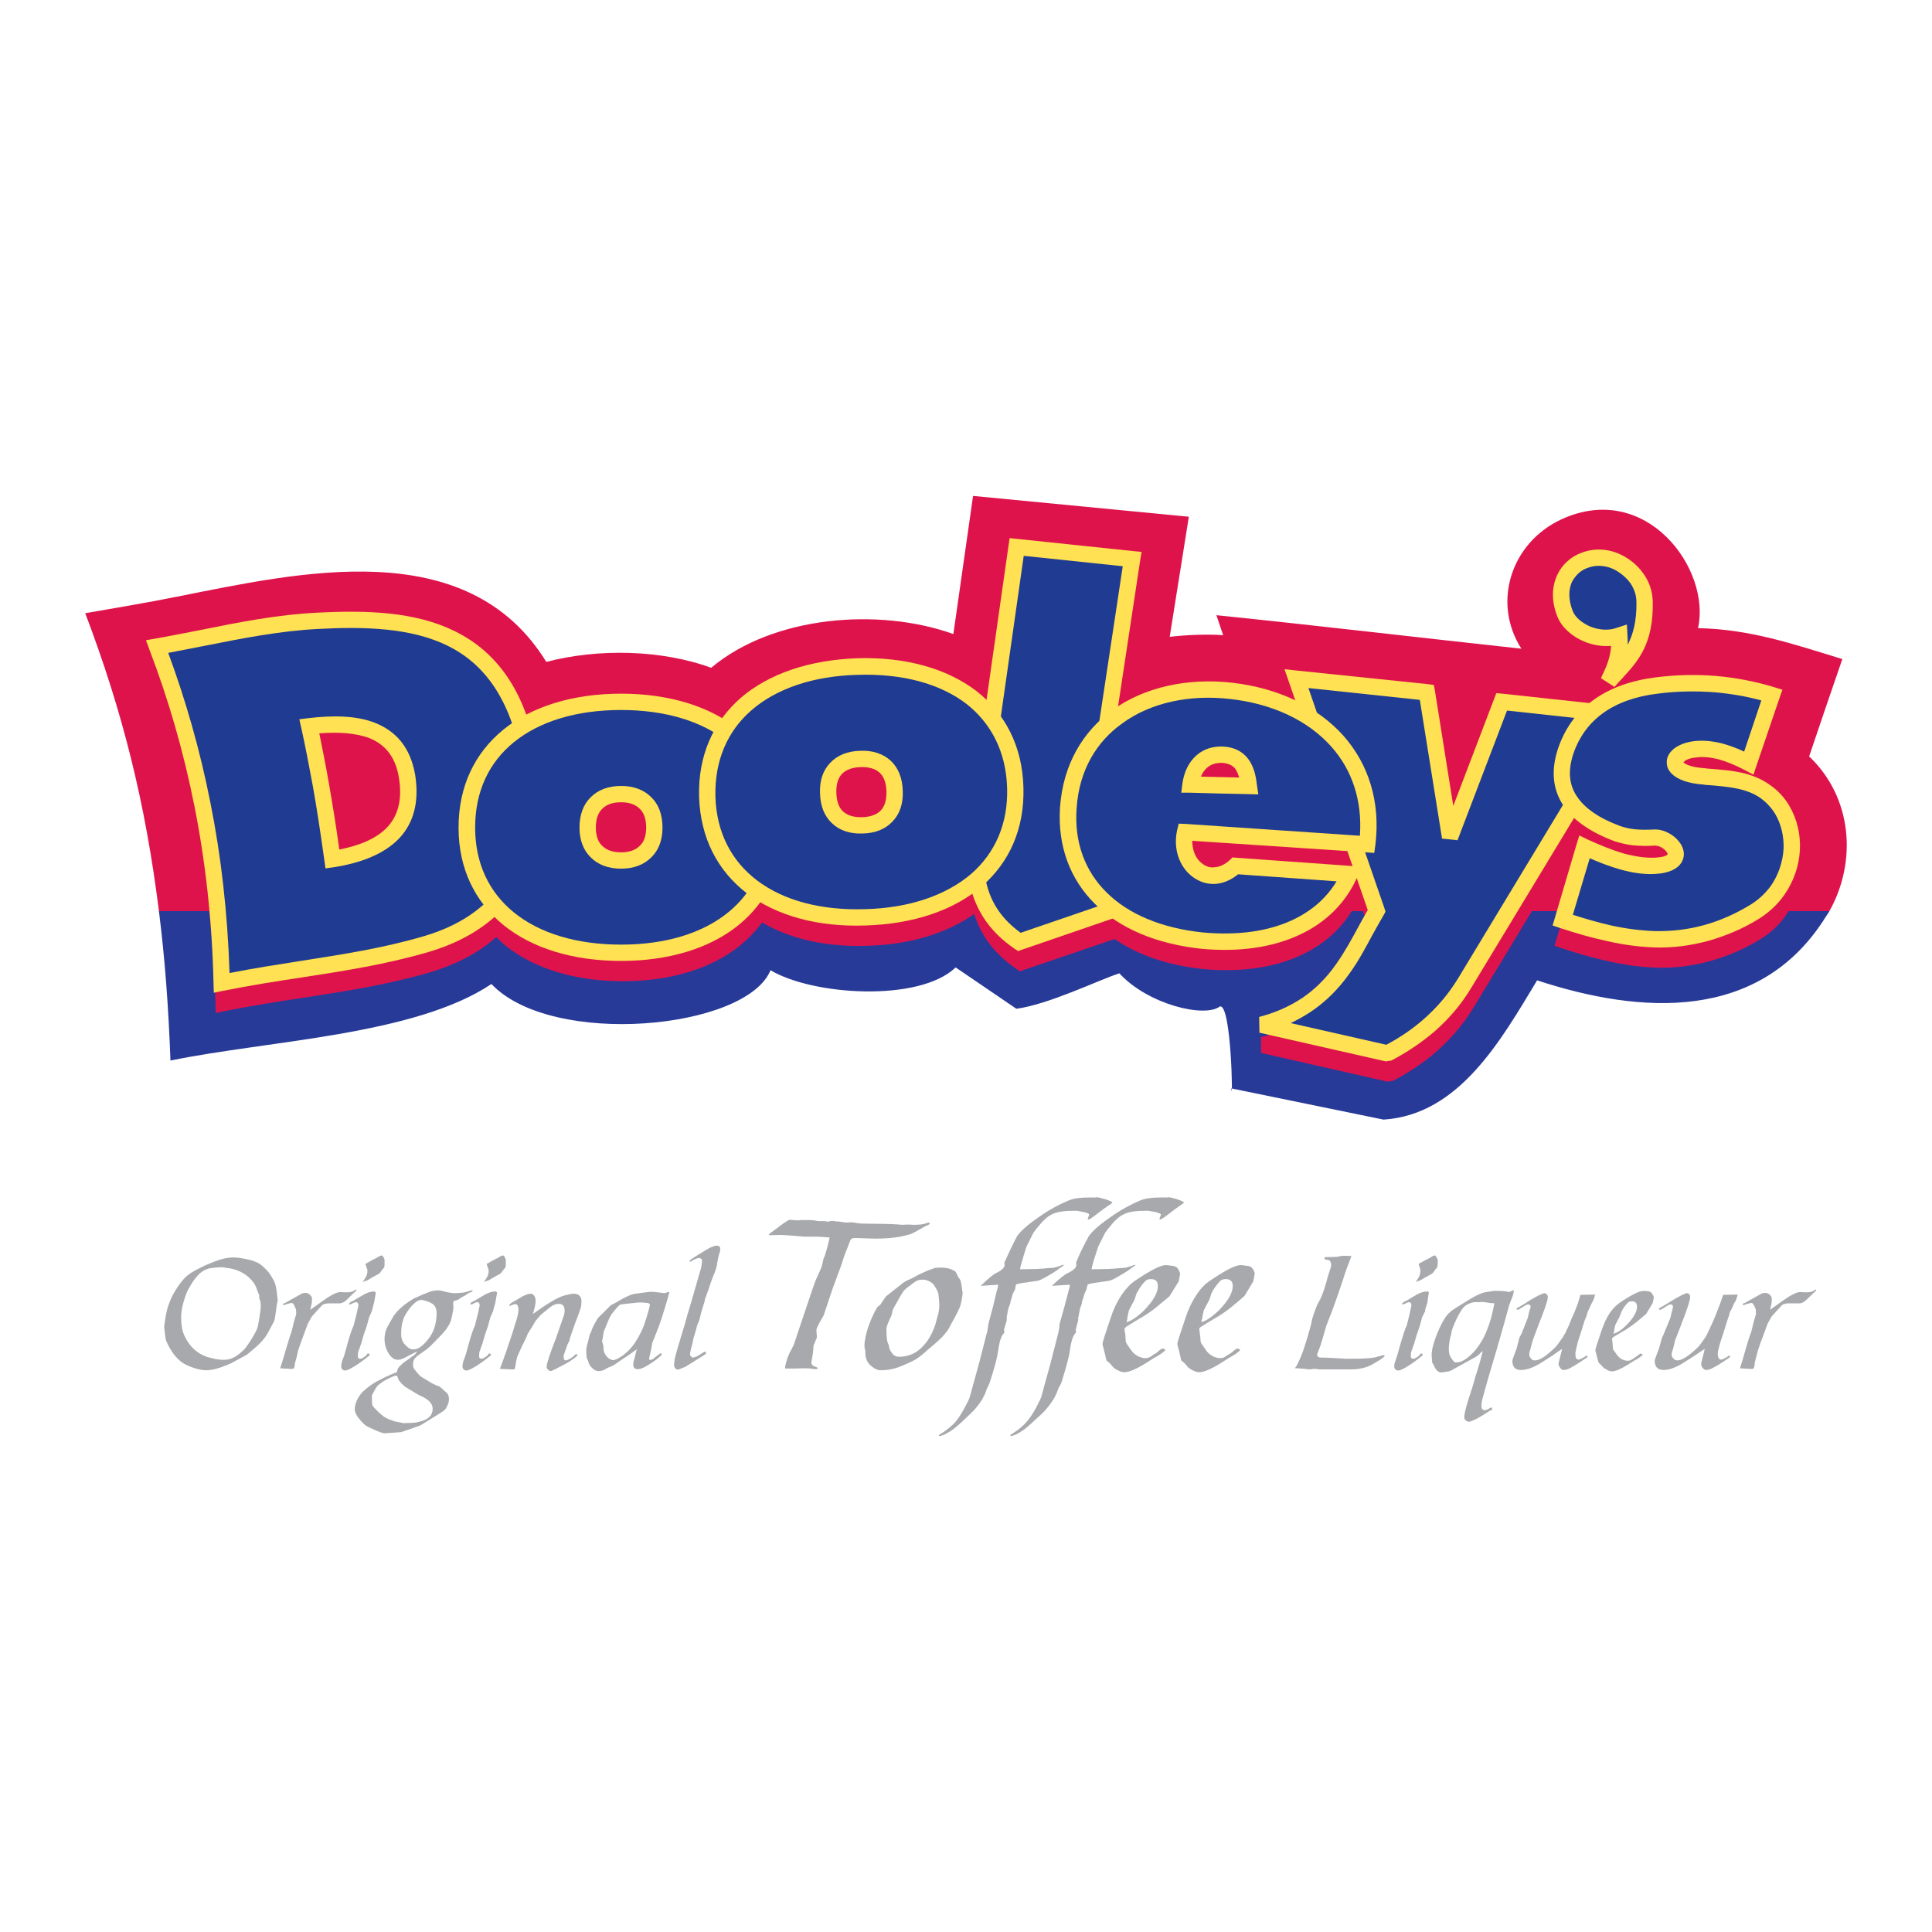<?xml version="1.0" encoding="utf-8"?>
<!-- Generator: Adobe Illustrator 13.0.0, SVG Export Plug-In . SVG Version: 6.00 Build 14948)  -->
<!DOCTYPE svg PUBLIC "-//W3C//DTD SVG 1.0//EN" "http://www.w3.org/TR/2001/REC-SVG-20010904/DTD/svg10.dtd">
<svg version="1.0" id="Layer_1" xmlns="http://www.w3.org/2000/svg" xmlns:xlink="http://www.w3.org/1999/xlink" x="0px" y="0px"
	 width="192.756px" height="192.756px" viewBox="0 0 192.756 192.756" enable-background="new 0 0 192.756 192.756"
	 xml:space="preserve">
<g>
	<polygon fill-rule="evenodd" clip-rule="evenodd" fill="#FFFFFF" points="0,0 192.756,0 192.756,192.756 0,192.756 0,0 	"/>
	<path fill-rule="evenodd" clip-rule="evenodd" fill="#283A97" d="M15.857,90.905h166.664c-0.084,0.168-0.196,0.309-0.309,0.477
		c-6.568,10.638-18.524,9.823-28.854,6.427c-3.564,5.895-7.746,13.416-15.324,13.895l-15.185-3.115
		c0.168,2.104,0.027-8.562-1.151-8.168c-1.516,1.15-7.157-0.197-10.02-3.312c-2.021,0.646-6.989,3.088-10.272,3.537l-6.062-4.126
		c-3.621,3.48-14.23,2.806-18.469,0.281c-2.414,5.922-21.808,7.746-27.843,1.375c-7.69,5.137-22.173,5.613-32.025,7.635
		C16.812,100.447,16.447,95.592,15.857,90.905L15.857,90.905z"/>
	<path fill-rule="evenodd" clip-rule="evenodd" fill="#DF134C" d="M182.521,90.905H15.857c-1.347-10.778-3.621-19.9-7.354-29.724
		c3.06-0.533,6.119-1.038,9.178-1.656c12.097-2.386,28.909-6.343,36.824,6.512c5.136-1.348,11.479-1.235,16.447,0.589
		c6.175-5.192,16.728-6.035,24.166-3.368l1.965-13.781l21.528,2.077l-1.909,11.985c1.572-0.196,3.762-0.281,5.333-0.168
		l-0.674-1.993c10.161,1.039,20.293,2.245,30.426,3.34c-2.947-4.603-1.039-10.581,4.013-12.911
		c8.449-3.873,14.933,4.968,13.613,10.862c5.221,0.112,9.459,1.572,14.398,3.087c-1.123,3.228-2.218,6.483-3.312,9.711
		C184.767,79.509,185.328,85.88,182.521,90.905L182.521,90.905z"/>
	<path fill-rule="evenodd" clip-rule="evenodd" fill="#DF134C" d="M64.639,84.533c0-0.786-0.225-1.432-0.618-1.824
		c-0.421-0.421-1.066-0.646-1.88-0.646s-1.459,0.225-1.88,0.646c-0.393,0.393-0.618,1.039-0.618,1.824
		c0,0.842,0.225,1.488,0.618,1.88c0.421,0.421,1.066,0.646,1.88,0.646s1.459-0.225,1.88-0.646
		C64.414,86.021,64.639,85.375,64.639,84.533L64.639,84.533z M15.1,66.823l-0.365-0.926l0.982-0.168
		c1.459-0.252,2.919-0.561,4.407-0.842c3.873-0.786,7.747-1.543,11.704-1.74c4.939-0.253,9.795-0.112,13.753,1.853
		c3.059,1.516,5.557,4.098,7.101,8.308c2.61-1.347,5.838-2.077,9.458-2.077c3.93,0,7.382,0.842,10.076,2.442
		c0.533-0.73,1.179-1.404,1.881-2.021c2.806-2.414,6.848-3.789,11.62-3.958c4.799-0.14,8.897,1.011,11.844,3.256
		c0.365,0.281,0.729,0.589,1.066,0.898l2.189-15.38l0.112-0.758l0.758,0.084L113.224,57l0.842,0.084l-0.141,0.842l-2.189,14.539
		c3.088-1.993,7.129-2.807,11.367-2.33c2.302,0.281,4.435,0.87,6.315,1.74l-0.674-1.88l-0.393-1.207l1.263,0.141l12.995,1.347
		l0.646,0.084l0.084,0.618l1.825,11.451l4.069-10.666l0.225-0.589l0.617,0.056l8.646,0.954c0.14-0.112,0.252-0.196,0.393-0.309
		c1.684-1.235,3.845-1.965,6.231-2.273c2.021-0.252,4.041-0.309,6.034-0.14c1.937,0.168,3.873,0.533,5.81,1.123l0.814,0.252
		l-0.281,0.786c-0.758,2.245-1.516,4.519-2.302,6.764l-0.309,0.926l-0.842-0.449c-0.926-0.505-1.824-0.87-2.666-1.095
		c-0.814-0.196-1.572-0.281-2.273-0.168c-0.59,0.056-1.039,0.253-1.207,0.478l0,0c0.28,0.252,0.926,0.505,2.133,0.589
		c0.253,0.028,0.393,0.056,0.562,0.056c2.133,0.168,4.154,0.337,5.922,1.6c0.814,0.561,1.46,1.263,1.938,2.049
		c0.813,1.347,1.15,2.891,1.066,4.462c-0.085,1.572-0.618,3.144-1.572,4.491c-0.646,0.926-1.487,1.74-2.554,2.386
		c-1.544,0.954-3.229,1.684-5.053,2.189c-1.655,0.449-3.424,0.702-5.276,0.646c-1.628-0.056-3.228-0.28-4.827-0.646
		c-1.572-0.336-3.088-0.786-4.632-1.291l-0.729-0.252l0.225-0.758l2.161-7.326l0.28-0.926l0.843,0.421
		c0.981,0.477,2.301,1.038,3.648,1.431c0.982,0.253,1.993,0.421,2.891,0.393c0.87-0.028,1.291-0.168,1.403-0.337
		c0-0.028,0-0.028,0-0.028c-0.027-0.084-0.056-0.168-0.112-0.253c-0.252-0.337-0.757-0.617-1.207-0.589
		c-0.757,0.056-1.459,0.028-2.133-0.028c-0.674-0.084-1.291-0.225-1.88-0.449c-1.629-0.617-3.004-1.375-3.986-2.273l-10.188,16.841
		c-1.096,1.795-2.358,3.227-3.733,4.434c-1.348,1.18-2.835,2.133-4.322,2.92l-0.562,0.084l-12.603-2.863l-0.027-1.572
		c1.516-0.393,2.975-1.01,4.322-1.908c1.234-0.842,2.357-1.938,3.368-3.34c0.813-1.18,1.516-2.47,2.217-3.761
		c0.309-0.562,0.617-1.123,0.927-1.684l-1.095-3.171c-1.123,2.526-3.115,4.49-5.839,5.726c-2.582,1.179-5.81,1.684-9.599,1.347
		c-3.564-0.365-6.567-1.403-8.897-3.003l-9.065,3.088l-0.365,0.14l-0.337-0.225c-2.302-1.571-3.592-3.424-4.238-5.5
		c-2.75,1.937-6.427,3.059-10.666,3.171c-4.098,0.141-7.69-0.674-10.497-2.33c-0.618,0.842-1.348,1.6-2.161,2.273
		c-2.863,2.33-6.961,3.592-11.732,3.592c-4.799,0-8.869-1.262-11.76-3.592c-0.309-0.253-0.589-0.533-0.87-0.814
		c-1.684,1.516-3.873,2.694-6.567,3.508c-4.238,1.235-8.336,1.88-12.546,2.526c-2.61,0.393-5.277,0.814-7.943,1.348l-0.926,0.195
		l-0.028-0.982c-0.168-6.258-0.842-12.152-1.937-17.654C18.468,76.927,16.952,71.734,15.1,66.823L15.1,66.823z M32.024,75.187
		c0.309,1.543,0.646,3.171,0.954,4.968c0.365,1.937,0.702,4.098,1.039,6.624c2.021-0.393,3.761-1.123,4.856-2.33
		c1.01-1.066,1.459-2.638,1.123-4.828c-0.365-2.161-1.459-3.368-2.975-3.958C35.617,75.131,33.877,75.046,32.024,75.187
		L32.024,75.187z M88.636,80.969c-0.028-0.842-0.281-1.459-0.702-1.853s-1.066-0.589-1.881-0.561
		c-0.842,0.028-1.459,0.252-1.852,0.673c-0.393,0.421-0.618,1.067-0.589,1.909c0.028,0.814,0.28,1.459,0.702,1.853
		c0.421,0.393,1.066,0.589,1.88,0.562c0.814-0.028,1.459-0.253,1.853-0.674S88.665,81.811,88.636,80.969L88.636,80.969z
		 M135.115,88.435l-0.505-1.515l-15.493-1.039c0,0.562,0.112,1.067,0.309,1.46c0.225,0.421,0.506,0.729,0.843,0.954
		c0.309,0.196,0.701,0.309,1.094,0.252c0.478-0.028,1.011-0.252,1.516-0.729l0.253-0.253l0.365,0.028l11.367,0.814L135.115,88.435
		L135.115,88.435z M119.987,79.509c1.263,0.028,2.554,0.056,3.817,0.084c-0.084-0.337-0.225-0.646-0.393-0.871
		c-0.253-0.336-0.646-0.533-1.264-0.589c-0.617-0.028-1.179,0.14-1.571,0.505C120.324,78.864,120.128,79.145,119.987,79.509
		L119.987,79.509z"/>
	<path fill-rule="evenodd" clip-rule="evenodd" fill="#FFE153" d="M14.903,64.802l-0.337-0.926l0.955-0.168
		c1.459-0.252,2.947-0.562,4.435-0.842c3.873-0.786,7.719-1.543,11.704-1.74c4.939-0.252,9.767-0.112,13.725,1.853
		c4.042,1.993,7.073,5.782,8.28,12.771c0.786,4.547,0.393,8.813-1.544,12.293c-1.768,3.144-4.799,5.585-9.346,6.933
		c-4.238,1.235-8.364,1.88-12.546,2.525c-2.61,0.393-5.276,0.814-7.943,1.348l-0.955,0.197l-0.028-0.955
		c-0.14-6.287-0.814-12.181-1.909-17.682C18.299,74.906,16.784,69.714,14.903,64.802L14.903,64.802z M31.856,73.166
		c0.309,1.544,0.646,3.172,0.954,4.968c0.337,1.937,0.702,4.125,1.039,6.624c2.021-0.393,3.761-1.094,4.856-2.301
		c0.982-1.095,1.459-2.667,1.094-4.856c-0.336-2.161-1.459-3.368-2.947-3.958C35.449,73.11,33.681,73.026,31.856,73.166
		L31.856,73.166z"/>
	<path fill-rule="evenodd" clip-rule="evenodd" fill="#FFE153" d="M128.155,66.767l1.291,0.141l12.995,1.347l0.617,0.084
		l0.112,0.618l1.824,11.452l4.07-10.666l0.225-0.589l0.617,0.056l12.462,1.348l1.263,0.14l-0.646,1.094l-16.139,26.665
		c-1.066,1.795-2.329,3.227-3.705,4.434c-1.375,1.18-2.834,2.133-4.322,2.92l-0.561,0.084l-12.603-2.863l-0.028-1.572
		c1.516-0.393,2.975-1.01,4.322-1.908c1.235-0.842,2.357-1.936,3.34-3.339c0.842-1.179,1.544-2.47,2.246-3.761
		c0.309-0.562,0.617-1.123,0.926-1.656l-7.887-22.819L128.155,66.767L128.155,66.767z"/>
	<path fill-rule="evenodd" clip-rule="evenodd" fill="#FFE153" d="M100.733,53.687l0.786,0.084l11.507,1.207l0.87,0.084l-0.14,0.842
		l-4.21,27.787c-0.169,1.179,0.027,2.301,0.42,3.284c0.478,1.207,1.292,2.246,2.162,3.003l1.066,0.926l-1.348,0.449l-9.88,3.396
		l-0.393,0.14l-0.337-0.225c-2.386-1.628-3.677-3.592-4.322-5.81c-0.617-2.162-0.561-4.519-0.196-7.017l3.901-27.394L100.733,53.687
		L100.733,53.687z"/>
	<path fill-rule="evenodd" clip-rule="evenodd" fill="#1F3C92" d="M16.784,65.139c1.74,4.715,3.171,9.683,4.21,14.959
		c1.066,5.305,1.712,10.975,1.908,16.981c2.442-0.478,4.772-0.842,7.102-1.208c4.125-0.646,8.195-1.263,12.293-2.47
		c4.125-1.207,6.82-3.396,8.392-6.175c1.768-3.116,2.104-7.017,1.375-11.227c-1.123-6.372-3.817-9.795-7.382-11.564
		c-3.648-1.796-8.224-1.937-12.967-1.684c-3.845,0.197-7.634,0.955-11.452,1.712C19.113,64.689,17.963,64.914,16.784,65.139
		L16.784,65.139z M30.06,72.633l-0.196-0.87l0.898-0.112c2.414-0.281,4.771-0.281,6.68,0.477c2.021,0.814,3.508,2.386,3.985,5.221
		c0.421,2.723-0.196,4.743-1.516,6.203c-1.516,1.656-3.929,2.554-6.624,2.975l-0.814,0.112l-0.112-0.813
		c-0.393-2.807-0.758-5.221-1.151-7.41C30.817,76.282,30.453,74.401,30.06,72.633L30.06,72.633z"/>
	<path fill-rule="evenodd" clip-rule="evenodd" fill="#1F3C92" d="M130.541,68.647l7.578,21.949l0.112,0.365l-0.169,0.309
		c-0.364,0.617-0.729,1.291-1.095,1.937c-0.729,1.348-1.431,2.694-2.357,3.958c-1.095,1.543-2.357,2.777-3.761,3.732
		c-0.674,0.449-1.375,0.842-2.077,1.178l9.543,2.162c1.319-0.701,2.582-1.543,3.761-2.582c1.235-1.094,2.386-2.385,3.396-4.041
		l15.465-25.57l-10.581-1.151l-4.94,12.939l-1.543-0.168l-2.218-13.837L130.541,68.647L130.541,68.647z"/>
	<path fill-rule="evenodd" clip-rule="evenodd" fill="#1F3C92" d="M102.137,55.456l-3.789,26.608
		c-0.337,2.301-0.393,4.462,0.141,6.343c0.477,1.768,1.516,3.34,3.34,4.659l8.279-2.835c-0.674-0.758-1.234-1.656-1.656-2.638
		c-0.505-1.263-0.729-2.667-0.505-4.154l4.07-26.945L102.137,55.456L102.137,55.456z"/>
	<path fill-rule="evenodd" clip-rule="evenodd" fill="#FFE153" d="M118.949,83.888c0,0.533,0.112,1.039,0.309,1.432
		c0.196,0.421,0.505,0.729,0.842,0.954c0.309,0.196,0.674,0.309,1.066,0.252c0.506-0.028,1.011-0.252,1.544-0.729l0.253-0.252
		l0.337,0.028l11.395,0.814l1.151,0.084l-0.449,1.067c-1.123,2.526-3.115,4.547-5.866,5.782c-2.582,1.179-5.81,1.684-9.599,1.347
		c-4.575-0.477-8.225-2.049-10.694-4.491s-3.732-5.754-3.48-9.627c0.31-4.322,2.302-7.606,5.277-9.739
		c3.144-2.246,7.409-3.2,11.9-2.695c4.631,0.534,8.532,2.414,11.114,5.305c2.471,2.807,3.705,6.54,3.172,10.89l-0.112,0.786
		l-0.758-0.056L118.949,83.888L118.949,83.888z M119.819,77.488c1.263,0.028,2.525,0.056,3.817,0.084
		c-0.112-0.337-0.225-0.646-0.394-0.87c-0.253-0.337-0.674-0.533-1.263-0.589c-0.646-0.028-1.179,0.14-1.572,0.505
		C120.156,76.843,119.959,77.124,119.819,77.488L119.819,77.488z"/>
	<path fill-rule="evenodd" clip-rule="evenodd" fill="#1F3C92" d="M117.602,82.176l0.702,0.028l17.373,1.179
		c0.253-3.565-0.813-6.596-2.834-8.87c-2.302-2.61-5.866-4.294-10.077-4.771c-4.098-0.477-7.971,0.365-10.777,2.414
		c-2.582,1.824-4.322,4.687-4.575,8.476c-0.252,3.396,0.842,6.288,2.976,8.393c2.189,2.189,5.529,3.592,9.683,4.013
		c3.509,0.309,6.456-0.14,8.785-1.207c1.965-0.898,3.48-2.217,4.491-3.901l-9.823-0.702c-0.73,0.589-1.488,0.898-2.218,0.954
		c-0.758,0.056-1.459-0.141-2.077-0.533c-0.589-0.365-1.095-0.926-1.432-1.6c-0.449-0.898-0.617-2.021-0.364-3.2L117.602,82.176
		L117.602,82.176z M118.752,79.088h-0.897l0.112-0.898c0.168-1.207,0.646-2.133,1.347-2.778c0.73-0.674,1.685-0.982,2.779-0.926
		c1.122,0.084,1.88,0.505,2.441,1.235c0.505,0.674,0.758,1.543,0.87,2.61l0.141,0.926l-0.954-0.028
		C122.653,79.201,120.717,79.145,118.752,79.088L118.752,79.088z"/>
	<path fill-rule="evenodd" clip-rule="evenodd" fill="#FFE153" d="M177.021,68.563l0.813,0.253l-0.28,0.786
		c-0.758,2.245-1.544,4.519-2.302,6.764l-0.309,0.926l-0.842-0.449c-0.954-0.505-1.853-0.87-2.667-1.095
		c-0.813-0.196-1.571-0.281-2.273-0.168c-0.617,0.056-1.038,0.253-1.207,0.478l0,0c0.253,0.252,0.927,0.505,2.134,0.589
		c0.252,0.028,0.393,0.056,0.561,0.056c2.134,0.168,4.154,0.337,5.923,1.6c0.813,0.562,1.46,1.263,1.937,2.077
		c0.786,1.319,1.15,2.891,1.066,4.435c-0.084,1.572-0.617,3.144-1.571,4.491c-0.646,0.926-1.516,1.74-2.555,2.386
		c-1.544,0.955-3.256,1.684-5.052,2.189c-1.685,0.449-3.452,0.702-5.277,0.646c-1.655-0.056-3.255-0.281-4.827-0.646
		c-1.571-0.337-3.115-0.786-4.631-1.291l-0.758-0.253l0.225-0.758l2.161-7.326l0.28-0.898l0.87,0.421
		c0.982,0.449,2.302,1.01,3.649,1.404c0.981,0.252,1.992,0.421,2.891,0.393c0.87-0.028,1.263-0.168,1.403-0.336v-0.028
		c-0.028-0.084-0.057-0.168-0.141-0.253c-0.252-0.336-0.729-0.617-1.207-0.589c-0.729,0.056-1.431,0.028-2.104-0.028
		c-0.674-0.084-1.291-0.225-1.881-0.421c-2.386-0.898-4.153-2.105-5.137-3.649c-0.981-1.544-1.178-3.368-0.505-5.473
		c0.702-2.133,1.909-3.761,3.509-4.912c1.712-1.263,3.845-1.993,6.259-2.302c1.993-0.252,4.014-0.309,6.034-0.14
		C173.147,67.609,175.084,67.974,177.021,68.563L177.021,68.563z"/>
	<polygon fill-rule="evenodd" clip-rule="evenodd" fill="#00AEEF" points="167.927,76.057 167.927,76.057 167.927,76.057 	"/>
	<path fill-rule="evenodd" clip-rule="evenodd" fill="#FFE153" d="M160.741,64.437c-0.898,0.084-1.853-0.084-2.666-0.421
		c-1.235-0.505-2.274-1.432-2.695-2.498c-0.645-1.628-0.533-3.059,0-4.182c0.253-0.533,0.59-0.982,1.011-1.347
		c0.394-0.365,0.87-0.646,1.403-0.842c1.179-0.449,2.582-0.449,3.874,0.168c0.785,0.365,1.684,1.011,2.329,1.965
		c0.533,0.758,0.87,1.656,0.898,2.751c0.084,4.238-1.488,5.95-3.031,7.634c-0.253,0.28-0.534,0.561-0.786,0.87l-1.348-0.87
		c0.449-0.955-0.112,0.252,0.085-0.197C160.236,66.57,160.657,65.7,160.741,64.437L160.741,64.437z"/>
	<path fill-rule="evenodd" clip-rule="evenodd" fill="#1F3C92" d="M175.729,69.882c-1.544-0.421-3.088-0.674-4.659-0.814
		c-1.909-0.14-3.817-0.112-5.698,0.14c-2.133,0.253-4.014,0.898-5.473,1.965c-1.348,0.982-2.358,2.33-2.947,4.098
		c-0.533,1.656-0.393,3.003,0.337,4.126c0.786,1.235,2.273,2.246,4.322,3.003c0.478,0.168,0.954,0.28,1.487,0.336
		s1.151,0.056,1.853,0.028c1.011-0.084,2.077,0.533,2.61,1.263c0.225,0.28,0.365,0.617,0.421,0.954
		c0.057,0.393-0.028,0.758-0.252,1.123c-0.394,0.589-1.235,1.039-2.695,1.095c-1.094,0.056-2.245-0.14-3.367-0.449
		c-1.095-0.309-2.162-0.729-3.06-1.123l-1.685,5.642c1.235,0.393,2.47,0.758,3.705,1.039c1.487,0.337,2.976,0.533,4.519,0.589
		c1.685,0.028,3.312-0.168,4.828-0.589c1.655-0.449,3.199-1.151,4.631-2.021c0.842-0.505,1.544-1.179,2.077-1.909
		c0.758-1.094,1.179-2.386,1.263-3.648c0.057-1.235-0.225-2.498-0.842-3.537c-0.365-0.589-0.842-1.123-1.46-1.572
		c-1.403-0.982-3.199-1.123-5.136-1.291c-0.225,0-0.449-0.028-0.562-0.056c-1.628-0.112-2.639-0.562-3.144-1.067
		c-0.337-0.336-0.505-0.701-0.505-1.094c-0.028-0.393,0.112-0.758,0.364-1.067c0.422-0.533,1.235-0.954,2.302-1.095
		c0.898-0.112,1.853-0.028,2.863,0.225c0.701,0.196,1.432,0.449,2.188,0.814C174.578,73.278,175.168,71.594,175.729,69.882
		L175.729,69.882z"/>
	<path fill-rule="evenodd" clip-rule="evenodd" fill="#1F3C92" d="M161.303,62.641l1.011-0.336l0.056,1.066
		c0.028,0.337,0.028,0.646,0.028,0.954c0.533-1.038,0.897-2.33,0.87-4.238c0-0.758-0.253-1.375-0.59-1.881
		c-0.477-0.674-1.15-1.151-1.712-1.431c-0.87-0.393-1.797-0.421-2.582-0.112c-0.337,0.112-0.646,0.309-0.898,0.533
		c-0.253,0.252-0.478,0.533-0.646,0.842c-0.337,0.729-0.393,1.712,0.057,2.891c0.252,0.674,0.954,1.235,1.796,1.6
		C159.506,62.837,160.461,62.95,161.303,62.641L161.303,62.641z"/>
	<path fill-rule="evenodd" clip-rule="evenodd" fill="#FFE153" d="M64.47,82.568c0-0.842-0.224-1.487-0.646-1.88
		c-0.421-0.421-1.039-0.646-1.853-0.646c-0.842,0-1.459,0.225-1.88,0.646c-0.421,0.393-0.646,1.039-0.646,1.88
		c0,0.814,0.225,1.46,0.646,1.825c0.421,0.421,1.039,0.646,1.88,0.646c0.814,0,1.432-0.225,1.853-0.646
		C64.246,84.028,64.47,83.383,64.47,82.568L64.47,82.568z M78.167,82.568c0,4.126-1.656,7.41-4.462,9.711
		c-2.863,2.33-6.961,3.593-11.732,3.593c-4.799,0-8.897-1.263-11.76-3.593c-2.807-2.301-4.463-5.585-4.463-9.711
		c0-4.182,1.656-7.466,4.463-9.767c2.863-2.33,6.961-3.593,11.76-3.593c4.771,0,8.87,1.263,11.732,3.593
		C76.511,75.103,78.167,78.387,78.167,82.568L78.167,82.568z"/>
	<path fill-rule="evenodd" clip-rule="evenodd" fill="#1F3C92" d="M76.511,82.568c0-3.648-1.404-6.511-3.845-8.504
		c-2.582-2.105-6.287-3.228-10.694-3.228c-4.435,0-8.139,1.123-10.722,3.228c-2.442,1.993-3.845,4.856-3.845,8.504
		c0,3.593,1.403,6.456,3.845,8.449c2.583,2.105,6.287,3.228,10.722,3.228c4.407,0,8.112-1.123,10.694-3.228
		C75.107,89.024,76.511,86.161,76.511,82.568L76.511,82.568z M66.098,82.568c0,1.263-0.393,2.273-1.123,2.976
		c-0.729,0.729-1.74,1.123-3.003,1.123c-1.291,0-2.301-0.393-3.031-1.123c-0.729-0.702-1.123-1.712-1.123-2.976
		c0-1.291,0.393-2.329,1.123-3.031c0.73-0.729,1.74-1.123,3.031-1.123c1.263,0,2.274,0.393,3.003,1.123
		C65.705,80.239,66.098,81.277,66.098,82.568L66.098,82.568z"/>
	<path fill-rule="evenodd" clip-rule="evenodd" fill="#FFE153" d="M102.108,78.555c0.112,4.154-1.403,7.466-4.126,9.852
		c-2.807,2.414-6.848,3.789-11.647,3.929c-4.771,0.168-8.897-0.982-11.845-3.228c-2.863-2.217-4.603-5.445-4.743-9.599
		c-0.112-4.154,1.431-7.494,4.154-9.88c2.807-2.414,6.849-3.789,11.648-3.957c4.771-0.141,8.897,1.01,11.844,3.256
		C100.256,71.145,101.996,74.401,102.108,78.555L102.108,78.555z M88.44,78.948c-0.028-0.842-0.252-1.459-0.674-1.853
		c-0.421-0.393-1.066-0.589-1.909-0.561c-0.814,0.028-1.431,0.252-1.853,0.673c-0.393,0.421-0.589,1.067-0.561,1.909
		c0.028,0.842,0.252,1.459,0.673,1.853c0.449,0.393,1.095,0.589,1.909,0.562s1.459-0.253,1.853-0.674S88.468,79.79,88.44,78.948
		L88.44,78.948z"/>
	<path fill-rule="evenodd" clip-rule="evenodd" fill="#1F3C92" d="M100.48,78.583c-0.112-3.621-1.628-6.456-4.069-8.364
		c-2.639-2.021-6.399-3.031-10.834-2.891c-4.406,0.112-8.083,1.347-10.609,3.537c-2.357,2.049-3.677,4.968-3.592,8.616
		c0.112,3.621,1.627,6.428,4.126,8.336c2.638,2.021,6.399,3.031,10.806,2.891c4.407-0.112,8.083-1.375,10.609-3.537
		C99.245,85.123,100.593,82.232,100.48,78.583L100.48,78.583z M90.068,78.92c0.056,1.263-0.309,2.301-1.011,3.031
		c-0.702,0.758-1.712,1.179-2.975,1.207c-1.263,0.056-2.33-0.309-3.059-1.01c-0.758-0.701-1.179-1.712-1.207-3.003
		c-0.056-1.291,0.309-2.302,1.011-3.031c0.701-0.758,1.74-1.179,3.003-1.207c1.263-0.056,2.302,0.309,3.059,1.01
		C89.619,76.618,90.04,77.628,90.068,78.92L90.068,78.92z"/>
	<path fill-rule="evenodd" clip-rule="evenodd" fill="#A7A9AC" d="M23.352,125.455c0.309,0,0.646,0.057,1.095,0.141
		c0.421,0.084,0.758,0.168,1.01,0.281c0.337,0.111,0.646,0.336,0.955,0.645c0.309,0.281,0.589,0.646,0.786,1.039
		c0.168,0.252,0.252,0.506,0.309,0.73c0.056,0.139,0.084,0.504,0.169,1.15l0.028,0.336l-0.084,0.365
		c-0.112,0.926-0.196,1.404-0.225,1.516c-0.028,0.113-0.112,0.309-0.309,0.646c-0.225,0.447-0.449,0.869-0.702,1.207
		c-0.112,0.139-0.252,0.309-0.393,0.447c-0.141,0.141-0.309,0.311-0.505,0.479c-0.449,0.393-0.758,0.645-0.87,0.729l-1.347,0.73
		l-0.141,0.084l-0.449,0.197c-0.871,0.363-1.572,0.533-2.105,0.533c-0.281,0-0.646-0.057-1.123-0.197
		c-0.449-0.141-0.842-0.309-1.123-0.477c-0.589-0.365-1.095-0.955-1.543-1.824c-0.141-0.281-0.225-0.477-0.253-0.59
		c0-0.027-0.028-0.168-0.056-0.365c-0.028-0.225-0.028-0.393-0.056-0.561l-0.028-0.168c-0.028-0.113,0.028-0.479,0.112-1.066
		c0.112-0.619,0.225-1.068,0.365-1.404c0.168-0.533,0.477-1.096,0.87-1.684c0.393-0.562,0.729-0.955,1.039-1.18
		c0.309-0.252,0.898-0.561,1.768-0.982l0.281-0.111l0.393-0.168c0.477-0.17,0.842-0.311,1.123-0.365
		C22.622,125.512,22.958,125.455,23.352,125.455L23.352,125.455z M22.257,126.438c-0.084,0-0.169,0-0.281,0
		c-0.084,0-0.224,0-0.449,0.029c-0.197,0.027-0.365,0.027-0.449,0.055c-0.084,0-0.168,0-0.225,0.029
		c-0.393,0.111-0.729,0.309-0.982,0.561c-0.252,0.252-0.561,0.617-0.87,1.15l-0.056,0.113c-0.197,0.252-0.393,0.729-0.59,1.375
		c-0.196,0.645-0.281,1.178-0.281,1.627c0,0.59,0.056,1.096,0.168,1.488c0.141,0.422,0.365,0.842,0.674,1.264
		c0.449,0.588,1.039,1.01,1.769,1.262c0.112,0.029,0.224,0.057,0.365,0.084c0.14,0.029,0.28,0.086,0.421,0.113
		c0.336,0.057,0.589,0.084,0.758,0.084c0.393,0,0.758-0.057,1.066-0.225c0.309-0.141,0.673-0.422,1.067-0.814
		c0.168-0.168,0.393-0.504,0.701-0.982c0.281-0.477,0.505-0.842,0.618-1.15c0.056-0.168,0.112-0.533,0.197-1.037
		c0.084-0.535,0.14-0.928,0.14-1.18c0-0.225-0.028-0.422-0.084-0.561l-0.084-0.254l0.028-0.195l-0.225-0.562
		c-0.14-0.533-0.505-1.039-1.094-1.488c-0.505-0.363-1.067-0.588-1.74-0.701c-0.056,0-0.14,0-0.225-0.027
		c-0.084,0-0.14-0.027-0.196-0.027L22.257,126.438L22.257,126.438z M27.955,136.514l0.281-0.898
		c0.449-1.516,0.702-2.385,0.814-2.639c0.028-0.055,0.112-0.393,0.252-1.01l0.253-0.869c0-0.225-0.028-0.395-0.028-0.479
		c-0.028-0.055-0.056-0.139-0.112-0.252c-0.112-0.252-0.196-0.365-0.281-0.365c-0.028,0-0.056,0-0.084,0
		c-0.028,0-0.112,0-0.225,0.057c-0.168,0.027-0.252,0.057-0.309,0.084l-0.225,0.084l0,0c-0.028-0.057-0.056-0.111-0.056-0.168
		l0.14-0.027l1.46-0.814c0.196-0.113,0.336-0.197,0.393-0.197l0.252-0.027c0.168,0,0.309,0.057,0.421,0.168
		c0.14,0.113,0.224,0.252,0.224,0.393c0,0.338-0.028,0.59-0.084,0.73l-0.084,0.393c1.01-0.729,1.656-1.18,1.937-1.348
		c0.477-0.279,0.814-0.42,1.01-0.42l0.646,0.027c0.225,0,0.393-0.027,0.534-0.057c0.112-0.027,0.252-0.111,0.365-0.195l0.084-0.029
		c0.028,0,0.028,0.029,0.028,0.057c0,0.029-0.056,0.113-0.196,0.225l-0.59,0.561c-0.337,0.365-0.617,0.535-0.898,0.535h-0.168
		h-0.196h-0.337h-0.197h-0.196c-0.112,0-0.309,0.027-0.533,0.111c-0.056,0.027-0.14,0.084-0.225,0.197l-0.842,0.926
		c-0.056,0.027-0.196,0.309-0.477,0.814l-0.505,1.375l-0.141,0.365l-0.309,0.896l-0.168,0.73l-0.168,0.617
		c0,0.084,0,0.168-0.028,0.254c0,0.055-0.028,0.111-0.056,0.168c-0.028,0.055-0.084,0.084-0.168,0.084h-0.253L27.955,136.514
		L27.955,136.514z M36.88,135.111l-0.084-0.057c-0.028,0-0.056,0-0.084-0.029c0,0-0.028,0-0.028,0.029c-0.028,0-0.028,0-0.056,0.027
		c-0.028,0.113-0.14,0.225-0.309,0.309c-0.141,0.113-0.281,0.17-0.393,0.17c-0.14,0-0.225-0.086-0.225-0.254l0.028-0.393
		l0.309-0.869l0.252-0.871l0.309-0.898l0.225-0.842l0.28-0.617l0.028-0.141l0.196-0.729l0.112-0.646l0.056-0.309
		c-0.028-0.084-0.084-0.141-0.168-0.141c-0.393,0-0.842,0.168-1.319,0.477c-0.533,0.309-0.842,0.506-0.954,0.533
		c-0.141,0.086-0.225,0.17-0.225,0.225c0,0.057,0,0.057,0.056,0.057c0.084,0,0.168-0.027,0.309-0.111
		c0.14-0.084,0.252-0.113,0.336-0.113c0.141,0,0.225,0.113,0.225,0.309c0,0.057-0.028,0.141-0.056,0.281
		c-0.028,0.111-0.056,0.309-0.112,0.533c-0.196,0.73-0.28,1.15-0.309,1.234c-0.168,0.309-0.393,0.982-0.674,2.021
		c-0.028,0.141-0.112,0.393-0.225,0.814c-0.084,0.279-0.168,0.477-0.224,0.617c-0.084,0.252-0.112,0.449-0.112,0.617
		c0,0.084,0.028,0.168,0.112,0.281c0.084,0.084,0.196,0.111,0.28,0.111c0.168,0,0.477-0.141,0.983-0.449
		c0.477-0.309,0.982-0.674,1.459-1.066V135.111L36.88,135.111z M36.178,127.896c0.141-0.195,0.281-0.393,0.365-0.561
		c0.084-0.197,0.112-0.365,0.112-0.533c0-0.027,0-0.057,0-0.113c-0.028-0.084-0.056-0.139-0.084-0.223
		c-0.056-0.197-0.084-0.281-0.112-0.311v-0.055c0.056-0.029,0.084-0.057,0.112-0.057l0.337-0.197l0.309-0.168
		c0.253-0.111,0.393-0.197,0.477-0.252c0.168-0.113,0.309-0.168,0.393-0.168c0.028,0,0.084,0.027,0.14,0.111
		c0.084,0.141,0.141,0.281,0.141,0.336c0,0.422,0,0.646-0.028,0.703c0,0.027-0.028,0.084-0.084,0.141
		c-0.028,0-0.112,0.111-0.225,0.279c-0.084,0.113-0.14,0.197-0.225,0.254l-0.757,0.42l-0.365,0.225L36.178,127.896L36.178,127.896z
		 M41.595,134.887c-0.112,0.168-0.224,0.279-0.309,0.336l-0.786,0.562c-0.534,0.363-0.786,0.672-0.842,0.869
		c-0.028,0.141-0.056,0.225-0.084,0.252c-0.056,0.029-0.112,0.057-0.225,0.084c-0.196,0.086-0.618,0.254-1.291,0.59
		c-0.702,0.338-1.319,0.758-1.853,1.264c-0.225,0.225-0.421,0.506-0.589,0.842c-0.141,0.336-0.225,0.645-0.225,0.898
		c0,0.336,0.196,0.701,0.617,1.178c0.225,0.254,0.393,0.395,0.505,0.479c0.084,0.055,0.309,0.168,0.674,0.336
		c0.617,0.281,1.01,0.422,1.179,0.422l0.842-0.057l0.813-0.057l1.207-0.42l0.646-0.225l0.252-0.141
		c1.432-0.871,2.162-1.348,2.218-1.404c0.112-0.111,0.225-0.279,0.309-0.504c0.112-0.254,0.14-0.449,0.14-0.617
		c0-0.197-0.056-0.395-0.168-0.562c-0.056-0.057-0.309-0.281-0.758-0.674c-0.336-0.111-0.561-0.225-0.729-0.309
		s-0.561-0.336-1.207-0.729c-0.056-0.057-0.14-0.17-0.281-0.311c-0.225-0.279-0.365-0.449-0.393-0.533
		c-0.028-0.084-0.056-0.168-0.056-0.309c0-0.225,0.056-0.393,0.14-0.561c0.112-0.141,0.281-0.309,0.505-0.449
		c0.112-0.084,0.28-0.197,0.505-0.365c0.14-0.084,0.225-0.168,0.28-0.195c0.084-0.086,0.168-0.17,0.309-0.281
		c0.112-0.113,0.28-0.281,0.477-0.477c0.309-0.309,0.561-0.59,0.758-0.787c0.196-0.225,0.365-0.42,0.449-0.59
		c0.224-0.279,0.365-0.617,0.449-1.037c0.112-0.506,0.168-0.842,0.168-1.012l-0.028-0.309v-0.084c0-0.111,0.028-0.168,0.056-0.168
		c0.028-0.027,0.141-0.084,0.309-0.111c0.112-0.029,0.224-0.113,0.393-0.227l0.225-0.139l0.224-0.113
		c0.253-0.195,0.421-0.281,0.505-0.309h0.112l0.14-0.225l-0.813,0.225c-0.309,0.057-0.646,0.084-0.955,0.084
		c-0.197,0-0.505-0.027-0.87-0.111c-0.393-0.113-0.674-0.168-0.786-0.168c-0.309,0-0.617,0.055-0.87,0.139l-0.702,0.281
		l-0.842,0.365c-0.421,0.252-0.814,0.506-1.179,0.814c-0.393,0.336-0.674,0.645-0.87,0.926c-0.365,0.617-0.617,1.066-0.758,1.375
		c-0.112,0.336-0.168,0.646-0.168,0.955c0,0.617,0.196,1.178,0.562,1.656c0.225,0.279,0.505,0.42,0.786,0.42
		c0.196,0,0.449-0.084,0.814-0.281c0.056-0.027,0.168-0.084,0.365-0.195c0.141-0.057,0.337-0.17,0.618-0.309H41.595L41.595,134.887z
		 M41.062,141.959l-0.814,0.027l-0.842-0.168c-0.084-0.027-0.196-0.057-0.309-0.111l-0.309-0.113
		c-0.225-0.084-0.393-0.195-0.562-0.309c-0.196-0.168-0.477-0.393-0.786-0.729c-0.196-0.197-0.281-0.311-0.281-0.338
		c-0.028-0.084-0.056-0.422-0.056-1.01l0.337-0.619l0.225-0.336l0.365-0.281c0.112-0.111,0.365-0.252,0.758-0.449
		c0.393-0.195,0.646-0.279,0.73-0.279c0.084,0,0.14,0.057,0.168,0.195c0.028,0.17,0.168,0.365,0.393,0.617l0.309,0.281l1.011,0.617
		l0.337,0.197l0.168,0.084c0.842,0.365,1.263,0.785,1.263,1.32c0,0.645-0.421,1.066-1.235,1.262
		C41.567,141.932,41.287,141.959,41.062,141.959L41.062,141.959z M42.044,129.693c0.112,0,0.281,0.057,0.505,0.113
		c0.252,0.084,0.421,0.168,0.561,0.252c0.309,0.197,0.449,0.506,0.449,0.953c0,1.039-0.281,1.938-0.87,2.639
		c-0.505,0.646-0.982,0.982-1.459,0.982c-0.168,0-0.309-0.055-0.449-0.141c-0.141-0.084-0.281-0.252-0.478-0.447
		c-0.196-0.281-0.281-0.59-0.281-0.928c0-0.812,0.141-1.459,0.421-1.936c0.281-0.479,0.561-0.842,0.842-1.096
		C41.539,129.834,41.792,129.693,42.044,129.693L42.044,129.693z M48.977,135.111v0.111c-0.477,0.393-0.982,0.758-1.459,1.066
		c-0.505,0.309-0.814,0.449-0.982,0.449c-0.084,0-0.196-0.027-0.28-0.111c-0.084-0.113-0.112-0.197-0.112-0.281
		c0-0.168,0.028-0.365,0.112-0.617c0.056-0.141,0.14-0.338,0.224-0.617c0.112-0.422,0.197-0.674,0.225-0.814
		c0.281-1.039,0.505-1.713,0.673-2.021c0.028-0.084,0.112-0.504,0.309-1.234c0.056-0.225,0.084-0.422,0.112-0.533
		c0.028-0.141,0.056-0.225,0.056-0.281c0-0.195-0.084-0.309-0.225-0.309c-0.084,0-0.197,0.029-0.337,0.113s-0.225,0.111-0.309,0.111
		c-0.056,0-0.056,0-0.056-0.057c0-0.055,0.056-0.139,0.225-0.225c0.112-0.027,0.421-0.225,0.954-0.533
		c0.477-0.309,0.926-0.477,1.319-0.477c0.084,0,0.141,0.057,0.168,0.141l-0.057,0.309l-0.112,0.646l-0.197,0.729l-0.028,0.141
		l-0.281,0.617l-0.225,0.842l-0.309,0.898l-0.252,0.871l-0.309,0.869l-0.028,0.393c0,0.168,0.084,0.254,0.225,0.254
		c0.112,0,0.252-0.057,0.393-0.17c0.168-0.084,0.28-0.195,0.309-0.309c0.028-0.027,0.028-0.027,0.056-0.027
		c0-0.029,0.028-0.029,0.028-0.029c0.028,0.029,0.056,0.029,0.084,0.029L48.977,135.111L48.977,135.111z M48.275,127.896
		c0.141-0.195,0.281-0.393,0.365-0.561c0.084-0.197,0.112-0.365,0.112-0.533c0-0.027,0-0.057,0-0.113
		c-0.028-0.084-0.056-0.139-0.084-0.223c-0.056-0.197-0.084-0.281-0.112-0.311v-0.055c0.056-0.029,0.084-0.057,0.112-0.057
		l0.336-0.197l0.309-0.168c0.253-0.111,0.393-0.197,0.477-0.252c0.168-0.113,0.309-0.168,0.393-0.168
		c0.028,0,0.084,0.027,0.14,0.111c0.084,0.141,0.141,0.281,0.141,0.336c0,0.422,0,0.646-0.028,0.703
		c0,0.027-0.028,0.084-0.084,0.141c-0.028,0-0.112,0.111-0.225,0.279c-0.084,0.113-0.14,0.197-0.225,0.254l-0.758,0.42l-0.365,0.225
		L48.275,127.896L48.275,127.896z M49.875,136.57c0.056-0.141,0.281-0.73,0.646-1.768c0.084-0.311,0.252-0.758,0.449-1.348
		c0.168-0.479,0.252-0.758,0.281-0.871l0.168-0.561c0.112-0.281,0.168-0.533,0.225-0.758c0.056-0.254,0.084-0.422,0.084-0.562
		c0-0.393-0.112-0.588-0.309-0.588c-0.112,0-0.197,0.027-0.309,0.084c-0.112,0.057-0.225,0.084-0.281,0.084l-0.056-0.027
		c0.056-0.086,0.14-0.17,0.225-0.254c0.112-0.055,0.336-0.195,0.73-0.42c0.309-0.197,0.561-0.338,0.757-0.395
		c0.168-0.084,0.337-0.111,0.533-0.111c0.084,0,0.168,0.084,0.281,0.197c0.084,0.139,0.14,0.309,0.14,0.477
		c0,0.309-0.084,0.73-0.253,1.291l-0.056,0.084c1.348-0.982,2.33-1.572,2.947-1.797c0.14-0.055,0.365-0.111,0.617-0.168
		c0.112-0.027,0.197-0.057,0.309-0.057c0.084-0.027,0.168-0.027,0.225-0.027c0.505,0,0.786,0.252,0.786,0.758
		c0,0.252-0.028,0.477-0.084,0.674c-0.056,0.195-0.225,0.701-0.562,1.543c-0.309,0.898-0.505,1.432-0.533,1.545
		c0,0.084,0,0.141-0.028,0.168l-0.196,0.393l-0.393,1.123l0.028,0.141c0,0.141,0,0.225,0.028,0.225
		c0.084,0.055,0.141,0.084,0.197,0.084s0.196-0.057,0.393-0.168c0.197-0.113,0.337-0.225,0.421-0.309
		c0.056-0.086,0.14-0.141,0.196-0.141c0.084,0,0.141,0.027,0.141,0.084c0,0.027-0.112,0.168-0.393,0.365
		c-0.225,0.168-0.478,0.336-0.786,0.504c-0.898,0.477-1.403,0.73-1.516,0.73c-0.084,0-0.168-0.057-0.252-0.141
		c-0.084-0.084-0.141-0.168-0.141-0.281c0-0.309,0.309-1.262,0.927-2.834l0.757-2.189c0.084-0.197,0.112-0.393,0.112-0.617
		c0-0.422-0.196-0.646-0.589-0.646c-0.28,0-0.561,0.113-0.814,0.309l-0.87,0.703c-0.112,0.084-0.28,0.279-0.533,0.588
		c-0.112,0.113-0.224,0.311-0.337,0.533l-0.533,0.844l-0.084,0.225c-0.084,0.168-0.197,0.477-0.421,0.869
		c-0.225,0.477-0.393,0.869-0.533,1.18c-0.084,0.279-0.168,0.701-0.253,1.262l-0.281,0.029L49.875,136.57L49.875,136.57z
		 M66.772,128.879v0.113c-0.533,1.908-0.982,3.283-1.348,4.125c-0.14,0.338-0.252,0.619-0.336,0.842
		c-0.028,0.113-0.056,0.197-0.056,0.311c-0.028,0.111-0.056,0.223-0.056,0.309l-0.168,0.729l-0.028,0.168l-0.028,0.086
		c0,0.084,0.056,0.111,0.168,0.111c0.084,0,0.225-0.057,0.365-0.197l0.252-0.195l0.225-0.168c0.084-0.057,0.14-0.113,0.168-0.113
		c0.028,0,0.056,0.057,0.112,0.141c-0.309,0.336-0.729,0.646-1.263,0.982c-0.253,0.168-0.477,0.281-0.674,0.365
		s-0.365,0.111-0.505,0.111c-0.112,0-0.225-0.027-0.309-0.111c-0.028-0.029-0.056-0.084-0.084-0.141
		c-0.028-0.057-0.028-0.113-0.028-0.197s0-0.141,0.028-0.225c0-0.055,0.028-0.111,0.028-0.168l0.14-0.504
		c0.056-0.281,0.112-0.506,0.168-0.646c-0.646,0.477-1.094,0.785-1.375,0.955l-0.336,0.225c-0.365,0.279-0.674,0.477-0.982,0.588
		c-0.084,0.029-0.196,0.084-0.309,0.141c-0.281,0.197-0.562,0.281-0.814,0.281c-0.281,0-0.533-0.168-0.786-0.449l-0.168-0.252
		l-0.141-0.449l-0.084-0.084c0-0.113,0-0.197-0.028-0.254l-0.028-0.365c0-0.084,0-0.168,0-0.225c0-0.084,0-0.168,0.028-0.252
		c0.028-0.168,0.056-0.309,0.112-0.477c0.056-0.252,0.112-0.422,0.141-0.562l0.028-0.168l0.196-0.449
		c0.084-0.309,0.309-0.729,0.646-1.291c0.028-0.027,0.281-0.309,0.786-0.785l0.505-0.506l0.533-0.279
		c0.056-0.029,0.252-0.141,0.617-0.365c0.337-0.17,0.618-0.309,0.842-0.395c0.225-0.084,0.561-0.139,1.038-0.195
		c0.478-0.057,0.814-0.113,1.011-0.113c0.281,0,0.673,0.057,1.151,0.113l0.168,0.027L66.772,128.879L66.772,128.879z
		 M63.712,129.947c-1.179,0.111-1.796,0.195-1.824,0.223c-0.112,0.029-0.421,0.365-0.898,0.982c-0.028,0.057-0.056,0.084-0.084,0.17
		c-0.056,0.055-0.084,0.111-0.112,0.195l-0.562,1.348l-0.112,0.73l-0.056,0.225l0.141,0.477c0,0.168,0,0.336,0.028,0.449
		c0.028,0.141,0.084,0.225,0.112,0.309c0.084,0.168,0.225,0.336,0.365,0.449c0.168,0.111,0.309,0.195,0.421,0.195
		c0.252,0,0.589-0.168,0.982-0.447c0.394-0.281,0.758-0.646,1.067-1.039c0.337-0.477,0.646-1.012,0.926-1.629
		c0.084-0.168,0.225-0.588,0.421-1.207c0.168-0.588,0.281-0.953,0.309-1.15c0-0.111-0.028-0.168-0.112-0.195
		c-0.084-0.029-0.225-0.057-0.393-0.057C64.162,129.947,63.937,129.947,63.712,129.947L63.712,129.947z M69.663,125.512
		c-0.028,0-0.141,0.057-0.309,0.111c-0.168,0.057-0.281,0.141-0.393,0.225l-0.084,0.029c-0.056,0-0.084-0.029-0.084-0.084
		c0-0.029,0.056-0.086,0.112-0.113l0.112-0.084c0.112-0.084,0.393-0.252,0.842-0.533l0.842-0.506
		c0.365-0.195,0.646-0.279,0.842-0.279c0.084,0,0.168,0.027,0.225,0.084s0.084,0.111,0.084,0.195c0,0.113,0,0.17,0,0.225
		c0,0.029-0.028,0.113-0.056,0.197c-0.112,0.309-0.168,0.645-0.225,0.926c-0.028,0.393-0.168,0.871-0.421,1.432
		c-0.197,0.477-0.337,0.898-0.449,1.291l-0.365,0.982l-0.028,0.197l-0.337,1.094l-0.196,0.814c-0.056,0.111-0.112,0.252-0.169,0.365
		c-0.056,0.139-0.084,0.279-0.112,0.393c-0.084,0.336-0.196,0.701-0.309,1.066c-0.056,0.336-0.14,0.674-0.225,0.953
		c-0.056,0.254-0.112,0.449-0.112,0.619c0,0.084,0.028,0.168,0.112,0.225c0.056,0.084,0.112,0.111,0.196,0.111
		c0.028,0,0.112-0.027,0.281-0.084c0.056-0.027,0.141-0.057,0.197-0.084s0.112-0.084,0.168-0.113
		c0.281-0.195,0.477-0.309,0.561-0.309l0.056,0.029l0.028,0.168c0,0.027-0.589,0.393-1.768,1.123l-0.309,0.195l-0.365,0.141
		l-0.337,0.141c-0.112,0-0.225-0.057-0.309-0.141c-0.056-0.084-0.112-0.195-0.112-0.336c0-0.113,0.028-0.281,0.056-0.449
		c0-0.168,0.056-0.338,0.112-0.533c0.084-0.365,0.421-1.459,0.954-3.229l0.225-0.842l0.252-0.814l0.73-2.525l0.365-1.264
		c0.028-0.055,0.028-0.168,0.056-0.309c0.028-0.111,0.028-0.225,0.028-0.309s0-0.111,0.028-0.111v-0.029
		c-0.028-0.111-0.084-0.195-0.14-0.195C69.887,125.539,69.803,125.512,69.663,125.512L69.663,125.512z M76.68,123.238l0.084-0.141
		l1.432-1.066c0.309-0.197,0.505-0.336,0.618-0.336l0.646,0.055h0.168h0.141l0.168-0.027c0.28,0,0.533,0,0.729,0
		c0.225,0,0.393,0.027,0.533,0.027l0.449,0.084h0.617l0.421,0.057l0.141-0.084l0.084,0.027l0.281-0.027l0.14,0.057h0.252
		l0.421,0.055l0.253,0.029l0.141,0.027l0.645-0.027l0.478,0.084c0.112,0.027,0.533,0.057,1.291,0.057
		c1.095,0,2.077,0.027,2.947,0.084l0.196,0.027l0.702-0.027l0.505,0.027c0.59,0,1.011-0.057,1.207-0.141
		c0.112-0.055,0.225-0.084,0.281-0.084c0.084,0,0.112,0.057,0.112,0.113c-0.028,0.027-0.056,0.055-0.084,0.084
		c-0.112,0.057-0.196,0.111-0.309,0.141c-0.842,0.477-1.347,0.758-1.516,0.812c-0.898,0.281-2.021,0.449-3.396,0.449
		c-0.393,0-0.758,0-1.123-0.027c-0.337,0-0.618-0.027-0.814-0.027H85.24c-0.168,0-0.309,0.055-0.393,0.195l-0.618,1.6l-0.281,0.871
		l-0.898,2.441l-0.87,2.609c-0.477,0.814-0.729,1.293-0.729,1.461l0.056,0.729l-0.337,0.814l-0.056,0.73l-0.168,0.953
		c0,0.197,0.112,0.338,0.309,0.395c0.224,0.084,0.336,0.139,0.336,0.195c-0.028,0.027-0.056,0.057-0.056,0.057l-0.14,0.027h-0.084
		l-0.421-0.057l-0.505-0.027l-1.15,0.027h-0.898v-0.223c0.14-0.59,0.252-0.955,0.365-1.152c0.028-0.111,0.113-0.279,0.253-0.504
		c0.084-0.17,0.14-0.309,0.225-0.449l1.179-3.51c0.589-1.768,0.926-2.75,1.01-2.945l0.589-1.32l0.112-0.449
		c0.028-0.195,0.084-0.336,0.112-0.449c0.056-0.141,0.112-0.252,0.14-0.336c0.113-0.365,0.281-0.955,0.45-1.74l-0.786-0.057
		c-0.225-0.027-0.786-0.027-1.74-0.027c-1.291-0.113-2.077-0.168-2.414-0.168L76.68,123.238L76.68,123.238z M93.941,126.467
		l-0.646,0.027c-0.084,0.027-0.168,0.057-0.281,0.111c-0.112,0.029-0.225,0.057-0.337,0.113l-0.336,0.141l-0.73,0.336
		c-0.533,0.309-0.898,0.477-1.066,0.533c-0.252,0.141-0.449,0.254-0.533,0.338l-1.6,1.262c-0.056,0.057-0.252,0.338-0.562,0.814
		c-0.028,0.057-0.112,0.084-0.168,0.141c-0.084,0.057-0.112,0.111-0.14,0.111c-0.281,0.449-0.589,1.096-0.898,1.938
		c-0.252,0.758-0.393,1.404-0.393,1.908c0,0.113,0,0.225,0.028,0.281c0.028,0.084,0.028,0.168,0.056,0.252c0,0.084,0,0.168,0,0.252
		c0,0.311,0.084,0.562,0.196,0.787s0.281,0.393,0.505,0.561c0.28,0.225,0.561,0.338,0.813,0.338c0.73,0,1.404-0.141,2.021-0.393
		c0.673-0.281,1.178-0.506,1.459-0.674c0.281-0.17,0.702-0.479,1.207-0.955c0.926-0.758,1.459-1.264,1.656-1.516
		c0.112-0.111,0.196-0.252,0.336-0.422c0.141-0.195,0.253-0.42,0.393-0.701c0.534-0.926,0.814-1.543,0.898-1.795l0.14-0.619
		l0.084-0.617c-0.084-0.674-0.168-1.094-0.196-1.207c-0.028-0.111-0.14-0.279-0.281-0.477c-0.112-0.252-0.196-0.422-0.224-0.449
		c-0.056-0.057-0.141-0.111-0.225-0.141c-0.168-0.084-0.281-0.141-0.393-0.168c-0.112-0.027-0.197-0.057-0.281-0.057
		C94.306,126.494,94.138,126.467,93.941,126.467L93.941,126.467z M92.089,127.672c-0.253,0-0.421,0.029-0.562,0.086
		c-0.14,0.055-0.309,0.168-0.561,0.363c-0.168,0.141-0.337,0.254-0.477,0.365c-0.14,0.113-0.225,0.197-0.281,0.254
		c-0.084,0.084-0.225,0.309-0.421,0.645l-0.702,1.264l-0.141,0.588c-0.336,0.703-0.505,1.152-0.505,1.293
		c0,0.842,0.056,1.346,0.168,1.516l0.084,0.225c0,0.195,0.084,0.447,0.309,0.729c0.168,0.254,0.421,0.365,0.73,0.365
		c0.954,0,1.796-0.393,2.47-1.18c0.477-0.533,0.842-1.207,1.123-2.049c0.113-0.449,0.225-0.812,0.309-1.123
		c0.056-0.279,0.084-0.561,0.084-0.842c0-0.139-0.028-0.504-0.084-1.037c-0.028-0.17-0.112-0.393-0.281-0.646
		c-0.141-0.252-0.253-0.42-0.365-0.477c-0.141-0.113-0.309-0.197-0.449-0.252C92.397,127.701,92.257,127.672,92.089,127.672
		L92.089,127.672z M93.661,143.277l0.056-0.168c0.084,0,0.14-0.057,0.224-0.111l0.141-0.084c0.505-0.338,0.926-0.703,1.207-1.012
		c0.28-0.309,0.589-0.785,0.926-1.402c0.309-0.562,0.477-0.926,0.533-1.096l0.926-3.367l0.786-3.061
		c0.056-0.139,0.084-0.279,0.084-0.447c0.028-0.141,0.056-0.281,0.056-0.395l0.478-1.795l0.28-1.18
		c0.057-0.252,0.112-0.449,0.169-0.617c0.028-0.168,0.057-0.281,0.057-0.365l-1.74,0.113c0.785-0.758,1.318-1.207,1.684-1.348
		c0.478-0.254,0.702-0.506,0.702-0.73v-0.084l-0.028-0.111c0-0.057,0.196-0.479,0.589-1.32c0.394-0.814,0.618-1.264,0.674-1.348
		c0.365-0.533,1.095-1.178,2.161-1.908c1.066-0.758,2.077-1.291,3.031-1.684c0.478-0.197,1.123-0.281,1.908-0.281h0.73l0.168-0.027
		c0.057,0,0.169,0.027,0.394,0.084l0.505,0.141c0.393,0.141,0.59,0.252,0.617,0.281c0,0.055-0.056,0.084-0.112,0.139
		c-0.477,0.309-1.01,0.703-1.628,1.18c-0.364,0.281-0.561,0.393-0.617,0.393l-0.112-0.027l0.169-0.477
		c-0.057-0.057-0.113-0.086-0.141-0.113l-0.365-0.111c-0.112-0.029-0.28-0.057-0.477-0.086c-0.197-0.055-0.337-0.055-0.394-0.055
		c-1.038,0-1.768,0.084-2.245,0.309c-0.478,0.195-0.954,0.617-1.46,1.262l-0.224,0.254l-0.281,0.393l-0.674,1.348
		c-0.196,0.59-0.337,1.066-0.449,1.459c-0.111,0.393-0.196,0.674-0.196,0.814c0.702,0,1.263-0.029,1.601-0.029
		c0.364-0.027,0.729-0.027,1.122-0.084c0.253,0,0.505-0.027,0.702-0.055c0.225-0.057,0.421-0.113,0.561-0.17
		c0.169-0.084,0.31-0.111,0.394-0.111c-0.028,0.057-0.141,0.168-0.309,0.252l-0.196,0.141c-0.225,0.197-0.674,0.477-1.319,0.842
		c-0.309,0.168-0.59,0.309-0.814,0.365l-1.571,0.225c-0.337,0.057-0.533,0.111-0.562,0.141c-0.028,0-0.057,0.195-0.112,0.504
		l-0.225,0.422l-0.084,0.309l-0.141,0.477l-0.028,0.17l-0.196,0.533l-0.141,0.758l-0.027,0.195l0.027,0.168l-0.28,0.955l0.028,0.281
		l-0.057,0.111c-0.14,0.113-0.225,0.338-0.337,0.617c-0.084,0.281-0.168,0.674-0.224,1.123c-0.085,0.646-0.365,1.713-0.843,3.172
		c-0.056,0.111-0.112,0.309-0.28,0.59c-0.112,0.365-0.225,0.645-0.337,0.814c-0.084,0.195-0.225,0.42-0.421,0.701
		c-0.168,0.195-0.336,0.449-0.589,0.701c-0.252,0.252-0.561,0.562-0.926,0.898c-0.702,0.674-1.235,1.094-1.628,1.291
		C94.194,143.166,93.885,143.277,93.661,143.277L93.661,143.277z"/>
	<path fill-rule="evenodd" clip-rule="evenodd" fill="#A7A9AC" d="M100.789,143.277l0.057-0.168c0.056,0,0.14-0.057,0.225-0.111
		l0.112-0.084c0.533-0.338,0.926-0.703,1.206-1.012c0.281-0.309,0.618-0.785,0.955-1.402c0.28-0.562,0.477-0.926,0.533-1.096
		l0.926-3.367l0.786-3.061c0.028-0.139,0.057-0.279,0.084-0.447c0.028-0.141,0.028-0.281,0.028-0.395l0.505-1.795l0.309-1.18
		c0.057-0.252,0.112-0.449,0.169-0.617c0.028-0.168,0.056-0.281,0.056-0.365l-1.796,0.113c0.786-0.758,1.375-1.207,1.74-1.348
		c0.478-0.254,0.701-0.506,0.701-0.73v-0.084l-0.027-0.111c0-0.057,0.168-0.479,0.561-1.32c0.422-0.814,0.646-1.264,0.702-1.348
		c0.365-0.533,1.095-1.178,2.161-1.908c1.066-0.758,2.077-1.291,3.003-1.684c0.506-0.197,1.151-0.281,1.937-0.281h0.73l0.141-0.027
		c0.056,0,0.196,0.027,0.421,0.084l0.505,0.141c0.393,0.141,0.59,0.252,0.59,0.281c0,0.055-0.028,0.084-0.112,0.139
		c-0.449,0.309-0.982,0.703-1.601,1.18c-0.364,0.281-0.589,0.393-0.646,0.393l-0.084-0.027l0.168-0.477
		c-0.056-0.057-0.112-0.086-0.168-0.113l-0.337-0.111c-0.112-0.029-0.28-0.057-0.477-0.086c-0.197-0.055-0.337-0.055-0.394-0.055
		c-1.038,0-1.796,0.084-2.245,0.309c-0.478,0.195-0.982,0.617-1.46,1.262l-0.224,0.254l-0.281,0.393l-0.674,1.348
		c-0.196,0.59-0.337,1.066-0.477,1.459c-0.112,0.393-0.169,0.674-0.197,0.814c0.73,0,1.264-0.029,1.629-0.029
		c0.364-0.027,0.729-0.027,1.122-0.084c0.253,0,0.478-0.027,0.702-0.055c0.225-0.057,0.393-0.113,0.561-0.17
		c0.169-0.084,0.31-0.111,0.394-0.111c-0.057,0.057-0.141,0.168-0.337,0.252l-0.168,0.141c-0.253,0.197-0.702,0.477-1.348,0.842
		c-0.281,0.168-0.562,0.309-0.814,0.365l-1.571,0.225c-0.337,0.057-0.506,0.111-0.533,0.141c-0.028,0-0.085,0.195-0.141,0.504
		l-0.196,0.422l-0.084,0.309l-0.169,0.477v0.17l-0.196,0.533l-0.141,0.758l-0.056,0.195l0.028,0.168l-0.253,0.955l0.028,0.281
		l-0.084,0.111c-0.112,0.113-0.225,0.338-0.31,0.617c-0.084,0.281-0.168,0.674-0.225,1.123c-0.084,0.646-0.393,1.713-0.842,3.172
		c-0.056,0.111-0.141,0.309-0.309,0.59c-0.112,0.365-0.253,0.645-0.337,0.814c-0.084,0.195-0.253,0.42-0.449,0.701
		c-0.141,0.195-0.337,0.449-0.562,0.701c-0.252,0.252-0.561,0.562-0.954,0.898c-0.701,0.674-1.234,1.094-1.6,1.291
		C101.322,143.166,101.014,143.277,100.789,143.277L100.789,143.277z M116.002,134.549c-0.084,0-0.225,0.084-0.421,0.254
		c-0.085,0.084-0.169,0.168-0.281,0.223c-0.168,0.113-0.337,0.197-0.421,0.281c-0.112,0.057-0.196,0.113-0.28,0.141
		s-0.196,0.057-0.365,0.057c-0.141,0-0.28-0.029-0.393-0.084c-0.141-0.029-0.281-0.084-0.394-0.168
		c-0.28-0.141-0.505-0.395-0.701-0.703c-0.253-0.336-0.365-0.533-0.393-0.59c-0.028-0.055-0.057-0.223-0.057-0.477l-0.028-0.42
		c-0.028-0.113-0.056-0.197-0.056-0.281s-0.028-0.141-0.028-0.168c0-0.084,0.084-0.17,0.196-0.254l1.095-0.674
		c0.281-0.168,0.533-0.309,0.758-0.449c0.225-0.139,0.421-0.279,0.618-0.42c0.364-0.252,0.785-0.617,1.291-1.039
		c0.364-0.281,0.561-0.449,0.589-0.533l0.87-1.402l0.141-0.758c-0.028-0.113-0.085-0.254-0.169-0.422
		c-0.084-0.141-0.196-0.252-0.28-0.281c-0.057-0.027-0.169-0.084-0.337-0.084c-0.168-0.027-0.309-0.055-0.393-0.055
		s-0.169-0.029-0.225-0.029c-0.478,0-1.348,0.422-2.639,1.264l-0.421,0.281c-0.477,0.309-0.926,0.785-1.375,1.43
		c-0.449,0.674-0.814,1.432-1.095,2.303c-0.533,1.572-0.814,2.441-0.814,2.609l0.225,0.898l0.169,0.73l0.364,0.309l0.281,0.336
		c0.028,0.057,0.14,0.113,0.28,0.225c0.337,0.197,0.617,0.309,0.842,0.309c0.478,0,1.207-0.309,2.162-0.898
		c0.561-0.363,0.897-0.588,1.038-0.645l0.505-0.309c0.253-0.197,0.394-0.309,0.394-0.365s-0.057-0.084-0.112-0.111
		C116.086,134.549,116.03,134.549,116.002,134.549L116.002,134.549z M112.381,131.91c0.225-0.055,0.506-0.168,0.814-0.393
		c0.337-0.225,0.646-0.477,0.926-0.758c0.927-0.953,1.403-1.768,1.403-2.441c0-0.477-0.225-0.701-0.701-0.701
		c-0.169,0-0.309,0.027-0.394,0.084c-0.084,0.027-0.224,0.168-0.393,0.365c-0.225,0.279-0.365,0.477-0.421,0.617l-0.225,0.365
		l-0.196,0.617l-0.562,1.066l-0.141,0.645c0,0.057,0,0.141-0.027,0.225C112.466,131.658,112.438,131.771,112.381,131.91
		L112.381,131.91z M123.468,134.549c-0.084,0-0.225,0.084-0.421,0.254c-0.084,0.084-0.196,0.168-0.281,0.223
		c-0.196,0.113-0.336,0.197-0.448,0.281c-0.085,0.057-0.169,0.113-0.253,0.141s-0.225,0.057-0.365,0.057
		c-0.14,0-0.28-0.029-0.421-0.084c-0.112-0.029-0.253-0.084-0.364-0.168c-0.281-0.141-0.506-0.395-0.702-0.703
		c-0.253-0.336-0.364-0.533-0.393-0.59c-0.028-0.055-0.057-0.223-0.057-0.477l-0.056-0.42c0-0.113-0.028-0.197-0.028-0.281
		c-0.028-0.084-0.028-0.141-0.028-0.168c0-0.084,0.057-0.17,0.197-0.254l1.094-0.674c0.281-0.168,0.533-0.309,0.758-0.449
		c0.225-0.139,0.421-0.279,0.618-0.42c0.364-0.252,0.785-0.617,1.291-1.039c0.337-0.281,0.533-0.449,0.589-0.533l0.842-1.402
		l0.141-0.758c0-0.113-0.056-0.254-0.141-0.422c-0.112-0.141-0.196-0.252-0.28-0.281c-0.056-0.027-0.168-0.084-0.337-0.084
		c-0.196-0.027-0.309-0.055-0.393-0.055s-0.169-0.029-0.225-0.029c-0.478,0-1.348,0.422-2.639,1.264l-0.421,0.281
		c-0.477,0.309-0.954,0.785-1.375,1.43c-0.449,0.674-0.814,1.432-1.095,2.303c-0.533,1.572-0.814,2.441-0.814,2.609l0.225,0.898
		l0.169,0.73l0.365,0.309l0.28,0.336c0.028,0.057,0.112,0.113,0.28,0.225c0.337,0.197,0.617,0.309,0.842,0.309
		c0.478,0,1.207-0.309,2.162-0.898c0.561-0.363,0.897-0.588,1.038-0.645l0.505-0.309c0.253-0.197,0.394-0.309,0.394-0.365
		c-0.028-0.057-0.057-0.084-0.112-0.111C123.552,134.549,123.496,134.549,123.468,134.549L123.468,134.549z M119.848,131.91
		c0.027-0.139,0.056-0.252,0.084-0.309c0.027-0.084,0.027-0.168,0.027-0.225l0.141-0.645l0.562-1.066l0.196-0.617l0.196-0.365
		c0.084-0.141,0.225-0.338,0.449-0.617c0.169-0.197,0.281-0.338,0.394-0.365c0.084-0.057,0.224-0.084,0.393-0.084
		c0.477,0,0.701,0.225,0.701,0.701c0,0.674-0.477,1.488-1.403,2.441c-0.309,0.281-0.589,0.533-0.926,0.758
		C120.353,131.742,120.071,131.855,119.848,131.91L119.848,131.91z M129.193,136.514c0.253-0.336,0.505-0.898,0.814-1.711
		c0.252-0.758,0.533-1.656,0.813-2.723c0.057-0.281,0.084-0.449,0.112-0.533c0.084-0.281,0.169-0.535,0.253-0.758
		c0.112-0.338,0.225-0.619,0.337-0.787c0.28-0.477,0.561-1.178,0.813-2.105c0.112-0.449,0.196-0.729,0.253-0.869
		c0.141-0.449,0.225-0.701,0.225-0.758c0-0.393-0.141-0.59-0.449-0.59c-0.141,0-0.225-0.057-0.225-0.141
		c0-0.027,0.028-0.084,0.056-0.111l1.18-0.029c0.336-0.084,0.561-0.111,0.673-0.111c0.253,0,0.506,0.027,0.786,0.027
		c-0.225,0.562-0.393,1.066-0.562,1.488c-0.112,0.365-0.225,0.645-0.28,0.869c-0.702,2.105-1.179,3.396-1.375,3.846l-0.31,0.814
		l-0.364,1.264c-0.141,0.504-0.281,0.896-0.421,1.234c-0.057,0.111-0.085,0.225-0.112,0.309c0,0.197,0.14,0.309,0.393,0.309h0.393
		l2.134,0.113c0.785,0,1.431,0,1.881-0.029c0.448-0.027,0.729-0.057,0.842-0.084c0.084,0,0.252-0.057,0.561-0.141l0.422-0.111
		c0.084,0,0.112,0.027,0.112,0.057c0,0.084-0.197,0.252-0.562,0.477l-0.758,0.449l-0.449,0.195c-0.506,0.168-1.039,0.254-1.6,0.254
		h-3.06l-0.505-0.057h-0.141l-0.478,0.057l-0.196-0.029c-0.196-0.027-0.393-0.057-0.562-0.057
		C129.643,136.514,129.418,136.514,129.193,136.514L129.193,136.514z M141.937,135.111v0.111c-0.478,0.393-0.955,0.758-1.46,1.066
		c-0.477,0.309-0.814,0.449-0.954,0.449c-0.112,0-0.196-0.027-0.309-0.111c-0.085-0.113-0.112-0.197-0.112-0.281
		c0-0.168,0.027-0.365,0.14-0.617c0.028-0.141,0.112-0.338,0.196-0.617c0.112-0.422,0.197-0.674,0.225-0.814
		c0.31-1.039,0.506-1.713,0.674-2.021c0.028-0.084,0.141-0.504,0.309-1.234c0.057-0.225,0.085-0.422,0.112-0.533
		c0.057-0.141,0.057-0.225,0.057-0.281c0-0.195-0.084-0.309-0.225-0.309c-0.084,0-0.196,0.029-0.337,0.113s-0.225,0.111-0.28,0.111
		c-0.057,0-0.084,0-0.084-0.057c0-0.055,0.084-0.139,0.252-0.225c0.084-0.027,0.421-0.225,0.927-0.533
		c0.477-0.309,0.926-0.477,1.318-0.477c0.112,0,0.169,0.057,0.169,0.141l-0.057,0.309l-0.084,0.646l-0.225,0.729v0.141l-0.309,0.617
		l-0.225,0.842l-0.309,0.898l-0.253,0.871l-0.309,0.869l-0.028,0.393c0,0.168,0.085,0.254,0.225,0.254
		c0.112,0,0.253-0.057,0.421-0.17c0.141-0.084,0.253-0.195,0.31-0.309c0-0.027,0-0.027,0.027-0.027c0-0.029,0.028-0.029,0.028-0.029
		c0.028,0.029,0.057,0.029,0.084,0.029L141.937,135.111L141.937,135.111z M141.234,127.896c0.168-0.195,0.28-0.393,0.365-0.561
		c0.084-0.197,0.112-0.365,0.112-0.533c0-0.027,0-0.057,0-0.113c-0.028-0.084-0.057-0.139-0.057-0.223
		c-0.056-0.197-0.112-0.281-0.112-0.311v-0.055c0.028-0.029,0.057-0.057,0.085-0.057l0.364-0.197l0.309-0.168
		c0.225-0.111,0.394-0.197,0.478-0.252c0.168-0.113,0.28-0.168,0.364-0.168c0.057,0,0.084,0.027,0.141,0.111
		c0.084,0.141,0.141,0.281,0.169,0.336c0,0.422-0.028,0.646-0.057,0.703c0,0.027-0.028,0.084-0.084,0.141
		c-0.028,0-0.112,0.111-0.225,0.279c-0.084,0.113-0.141,0.197-0.225,0.254l-0.758,0.42l-0.365,0.225L141.234,127.896
		L141.234,127.896z M151.03,128.711v0.057c0,0.252-0.112,0.59-0.309,1.039l-0.169,0.477l-0.421,1.543l-0.225,0.787l-0.562,1.965
		l-0.898,3.031l-0.561,2.02c-0.057,0.225-0.085,0.449-0.085,0.646c0,0.281,0.112,0.42,0.337,0.42c0.084,0,0.281-0.055,0.533-0.225
		l0.141-0.055c0.028,0,0.057,0.084,0.057,0.279h-0.085c-0.056,0-0.168,0.057-0.28,0.141c-0.196,0.113-0.365,0.254-0.562,0.365
		c-0.196,0.113-0.393,0.225-0.589,0.336c-0.394,0.197-0.674,0.311-0.786,0.311s-0.225-0.057-0.337-0.141
		c-0.084-0.084-0.141-0.17-0.141-0.309c0-0.281,0.141-0.871,0.421-1.797c0.337-0.982,0.506-1.572,0.562-1.768
		c0.084-0.365,0.169-0.646,0.253-0.844l0.364-1.234l0.253-0.953c-0.056,0.027-0.141,0.084-0.225,0.168
		c-0.084,0.111-0.225,0.252-0.449,0.393l-1.937,1.066c-0.421,0.252-0.701,0.393-0.786,0.393l-0.757,0.113
		c-0.141,0-0.281-0.084-0.422-0.197c-0.112-0.111-0.225-0.309-0.337-0.561l-0.14-0.225l-0.028-0.449l-0.028-0.281
		c0-0.506,0.169-1.178,0.505-2.049c0.338-0.842,0.674-1.516,1.039-1.965c0.168-0.197,0.337-0.336,0.505-0.477
		c0.169-0.113,0.73-0.477,1.74-1.096c0.281-0.168,0.506-0.279,0.702-0.393c0.393-0.168,0.646-0.281,0.813-0.309
		c0.169-0.027,0.365-0.057,0.562-0.084c0.225-0.057,0.394-0.057,0.506-0.057c0.336,0,0.617,0,0.813,0.029
		c0.225,0.027,0.337,0.027,0.393,0.055l0.112,0.029c0.057,0,0.141-0.029,0.253-0.084L151.03,128.711L151.03,128.711z
		 M149.094,130.031c-0.141,0-0.281-0.029-0.422-0.029c-0.14-0.027-0.225-0.027-0.337-0.055l-0.477-0.057l-0.253,0.027h-0.168h-0.253
		c-0.196,0-0.393,0.057-0.59,0.141c-0.224,0.084-0.393,0.197-0.533,0.336c-0.224,0.225-0.477,0.646-0.757,1.236
		c-0.281,0.617-0.478,1.066-0.506,1.402c0,0.029-0.028,0.084-0.028,0.141c-0.027,0.057-0.027,0.113-0.056,0.168
		c-0.028,0.084-0.057,0.281-0.112,0.562c-0.028,0.309-0.057,0.504-0.057,0.645c0,0.197,0.028,0.393,0.057,0.562
		c0.056,0.168,0.141,0.336,0.253,0.477c0.111,0.168,0.196,0.252,0.252,0.309c0.057,0.027,0.112,0.027,0.253,0.027
		c0.253,0,0.533-0.111,0.842-0.309c0.337-0.225,0.674-0.533,1.011-0.926c0.449-0.561,0.842-1.207,1.122-1.938
		C148.645,132.023,148.896,131.125,149.094,130.031L149.094,130.031z M157.682,129.188l-0.252,0.844l-0.337,0.869l-0.337,0.758
		l-0.196,0.506l-0.421,0.898c-0.028,0.027-0.057,0.084-0.113,0.168c-0.027,0.084-0.084,0.168-0.112,0.195
		c-0.364,0.533-0.617,0.871-0.729,0.982c-0.505,0.479-0.898,0.814-1.207,1.012c-0.309,0.195-0.589,0.309-0.842,0.309
		c-0.168,0-0.309-0.057-0.393-0.197c-0.112-0.111-0.169-0.252-0.169-0.449c0-0.084,0.028-0.225,0.085-0.393
		c0.027-0.084,0.056-0.141,0.056-0.197c0-0.027,0.028-0.055,0.028-0.111l0.168-0.617l0.59-1.6c0.617-1.516,0.926-2.441,0.926-2.752
		c0-0.111-0.027-0.195-0.112-0.279c-0.084-0.084-0.141-0.113-0.225-0.113c-0.056,0-0.28,0.084-0.646,0.254
		c-0.364,0.195-0.646,0.363-0.842,0.477c-0.365,0.252-0.729,0.477-1.095,0.674c-0.14,0.057-0.196,0.111-0.196,0.168
		s0.028,0.084,0.141,0.084c0.027,0,0.112-0.057,0.252-0.141l0.365-0.225c0.168-0.111,0.309-0.168,0.365-0.168
		c0.196,0,0.28,0.084,0.28,0.225c0,0.057-0.056,0.225-0.168,0.59l-0.112,0.506l-0.618,1.57l-0.225,0.422l-0.28,1.094
		c-0.28,0.73-0.421,1.123-0.421,1.207c0,0.617,0.28,0.926,0.842,0.926c0.646,0,1.348-0.279,2.133-0.785l1.011-0.645
		c0.337-0.254,0.674-0.479,0.982-0.674l-0.365,1.459c0,0.141,0.057,0.309,0.169,0.42c0.084,0.141,0.196,0.225,0.337,0.225
		c0.168,0,0.393-0.055,0.617-0.168c0.196-0.111,0.562-0.309,1.066-0.645l0.506-0.338c0.14-0.057,0.196-0.141,0.196-0.168
		c0-0.057-0.028-0.111-0.084-0.111c-0.028,0-0.057,0.027-0.112,0.055c-0.337,0.225-0.562,0.338-0.702,0.338
		c-0.225,0-0.309-0.197-0.309-0.619c0-0.111,0.084-0.504,0.253-1.178l0.252-0.758l0.421-1.348l0.197-0.477l0.084-0.338l0.252-0.533
		c0.057-0.111,0.085-0.225,0.112-0.279c0.057-0.084,0.085-0.141,0.112-0.197c0.085-0.111,0.196-0.365,0.281-0.758L157.682,129.188
		L157.682,129.188z M163.688,135.055c0.028,0,0.084,0,0.112,0.027c0.056,0.029,0.084,0.029,0.084,0.057
		c0,0.057-0.084,0.141-0.28,0.281l-0.394,0.252c-0.084,0.027-0.364,0.197-0.786,0.477c-0.729,0.449-1.263,0.674-1.628,0.674
		c-0.168,0-0.364-0.084-0.617-0.252c-0.14-0.057-0.196-0.113-0.225-0.141l-0.225-0.252l-0.252-0.254l-0.141-0.533l-0.169-0.674
		c0-0.139,0.225-0.785,0.618-1.965c0.225-0.645,0.477-1.234,0.813-1.74c0.337-0.477,0.702-0.842,1.039-1.064l0.337-0.225
		c0.954-0.619,1.628-0.928,1.992-0.928c0.028,0,0.084,0,0.141,0c0.084,0,0.168,0.029,0.309,0.029
		c0.112,0.027,0.196,0.055,0.253,0.084c0.056,0.027,0.14,0.111,0.196,0.225c0.084,0.111,0.112,0.195,0.141,0.309l-0.112,0.561
		l-0.646,1.066c-0.028,0.057-0.197,0.168-0.449,0.395c-0.365,0.309-0.702,0.588-0.982,0.785c-0.141,0.084-0.281,0.195-0.449,0.309
		c-0.168,0.111-0.365,0.225-0.562,0.336l-0.842,0.506c-0.084,0.084-0.141,0.141-0.141,0.197c0,0.027,0,0.055,0.028,0.111
		c0,0.084,0,0.141,0.028,0.225l0.027,0.309c0,0.197,0.028,0.309,0.028,0.365c0.028,0.057,0.112,0.197,0.309,0.449
		c0.141,0.225,0.337,0.42,0.534,0.533c0.084,0.057,0.168,0.084,0.28,0.111c0.112,0.057,0.196,0.057,0.309,0.057s0.196,0,0.28-0.027
		c0.057-0.029,0.112-0.057,0.197-0.113c0.084-0.055,0.196-0.111,0.336-0.225c0.057-0.027,0.141-0.084,0.197-0.139
		C163.548,135.111,163.632,135.055,163.688,135.055L163.688,135.055z M160.966,133.062c0.168-0.029,0.393-0.141,0.617-0.281
		c0.253-0.168,0.478-0.365,0.702-0.59c0.701-0.701,1.038-1.318,1.038-1.824c0-0.365-0.168-0.533-0.505-0.533
		c-0.141,0-0.225,0.027-0.309,0.057c-0.057,0.027-0.169,0.141-0.281,0.279c-0.168,0.197-0.28,0.365-0.337,0.479l-0.14,0.279
		l-0.169,0.449l-0.421,0.814l-0.112,0.477c0,0.029,0,0.084,0,0.17C161.021,132.893,160.994,132.949,160.966,133.062L160.966,133.062
		z M171.912,129.188l1.459-0.027c-0.111,0.393-0.196,0.646-0.28,0.758c-0.056,0.057-0.084,0.113-0.112,0.197
		c-0.028,0.055-0.084,0.168-0.112,0.279l-0.28,0.533l-0.085,0.338l-0.168,0.477l-0.421,1.348l-0.253,0.758
		c-0.196,0.674-0.28,1.066-0.28,1.178c0,0.422,0.112,0.619,0.337,0.619c0.112,0,0.364-0.113,0.701-0.338
		c0.028-0.027,0.084-0.055,0.112-0.055c0.057,0,0.085,0.055,0.085,0.111c0,0.027-0.085,0.111-0.197,0.168l-0.505,0.338
		c-0.505,0.336-0.87,0.533-1.095,0.645c-0.225,0.113-0.421,0.168-0.617,0.168c-0.112,0-0.225-0.084-0.337-0.225
		c-0.084-0.111-0.141-0.279-0.141-0.42l0.365-1.459c-0.309,0.195-0.646,0.42-1.011,0.674l-1.011,0.645
		c-0.785,0.506-1.487,0.785-2.104,0.785c-0.562,0-0.87-0.309-0.87-0.926c0-0.084,0.14-0.477,0.421-1.207l0.309-1.094l0.196-0.422
		l0.646-1.57l0.112-0.506c0.112-0.365,0.141-0.533,0.141-0.59c0-0.141-0.084-0.225-0.253-0.225c-0.084,0-0.196,0.057-0.393,0.168
		l-0.337,0.225c-0.168,0.084-0.252,0.141-0.28,0.141c-0.084,0-0.141-0.027-0.141-0.084s0.057-0.111,0.196-0.168
		c0.365-0.197,0.729-0.422,1.123-0.674c0.196-0.113,0.477-0.281,0.842-0.477c0.365-0.17,0.562-0.254,0.646-0.254
		c0.056,0,0.141,0.029,0.225,0.113c0.056,0.084,0.084,0.168,0.084,0.279c0,0.311-0.309,1.236-0.897,2.752l-0.618,1.6l-0.141,0.617
		c-0.027,0.057-0.027,0.084-0.027,0.111c-0.028,0.057-0.028,0.113-0.057,0.197c-0.084,0.168-0.112,0.309-0.112,0.393
		c0,0.197,0.057,0.338,0.169,0.449c0.112,0.141,0.253,0.197,0.421,0.197c0.225,0,0.505-0.113,0.813-0.309
		c0.309-0.197,0.73-0.533,1.235-1.012c0.112-0.111,0.365-0.449,0.729-0.982c0.028-0.027,0.057-0.111,0.112-0.195
		c0.057-0.084,0.084-0.141,0.084-0.168l0.422-0.898l0.225-0.506l0.309-0.758l0.336-0.869L171.912,129.188L171.912,129.188z
		 M173.596,136.514l0.281-0.898c0.421-1.516,0.701-2.385,0.813-2.639c0.028-0.055,0.112-0.393,0.253-1.01l0.253-0.869
		c0-0.225-0.028-0.395-0.028-0.479c-0.028-0.055-0.057-0.139-0.112-0.252c-0.112-0.252-0.196-0.365-0.28-0.365
		c-0.057,0-0.085,0-0.085,0c-0.027,0-0.112,0-0.225,0.057c-0.168,0.027-0.28,0.057-0.309,0.084l-0.225,0.084l0,0
		c-0.028-0.057-0.056-0.111-0.056-0.168l0.14-0.027l1.46-0.814c0.196-0.113,0.337-0.197,0.393-0.197l0.253-0.027
		c0.169,0,0.309,0.057,0.421,0.168c0.141,0.113,0.225,0.252,0.225,0.393c0,0.338-0.028,0.59-0.084,0.73l-0.084,0.393
		c1.01-0.729,1.655-1.18,1.937-1.348c0.477-0.279,0.813-0.42,1.01-0.42l0.646,0.027c0.224,0,0.393-0.027,0.533-0.057
		c0.112-0.027,0.224-0.111,0.364-0.195l0.084-0.029c0.028,0,0.028,0.029,0.028,0.057c0,0.029-0.056,0.113-0.196,0.225l-0.59,0.561
		c-0.336,0.365-0.617,0.535-0.897,0.535h-0.169h-0.196h-0.337h-0.196h-0.196c-0.141,0-0.309,0.027-0.533,0.111
		c-0.057,0.027-0.141,0.084-0.225,0.197l-0.842,0.926c-0.057,0.027-0.197,0.309-0.478,0.814l-0.505,1.375l-0.141,0.365l-0.309,0.896
		l-0.196,0.73l-0.141,0.617c0,0.084,0,0.168-0.028,0.254c0,0.055-0.028,0.111-0.056,0.168c-0.028,0.055-0.084,0.084-0.169,0.084
		h-0.252L173.596,136.514L173.596,136.514z"/>
</g>
</svg>
